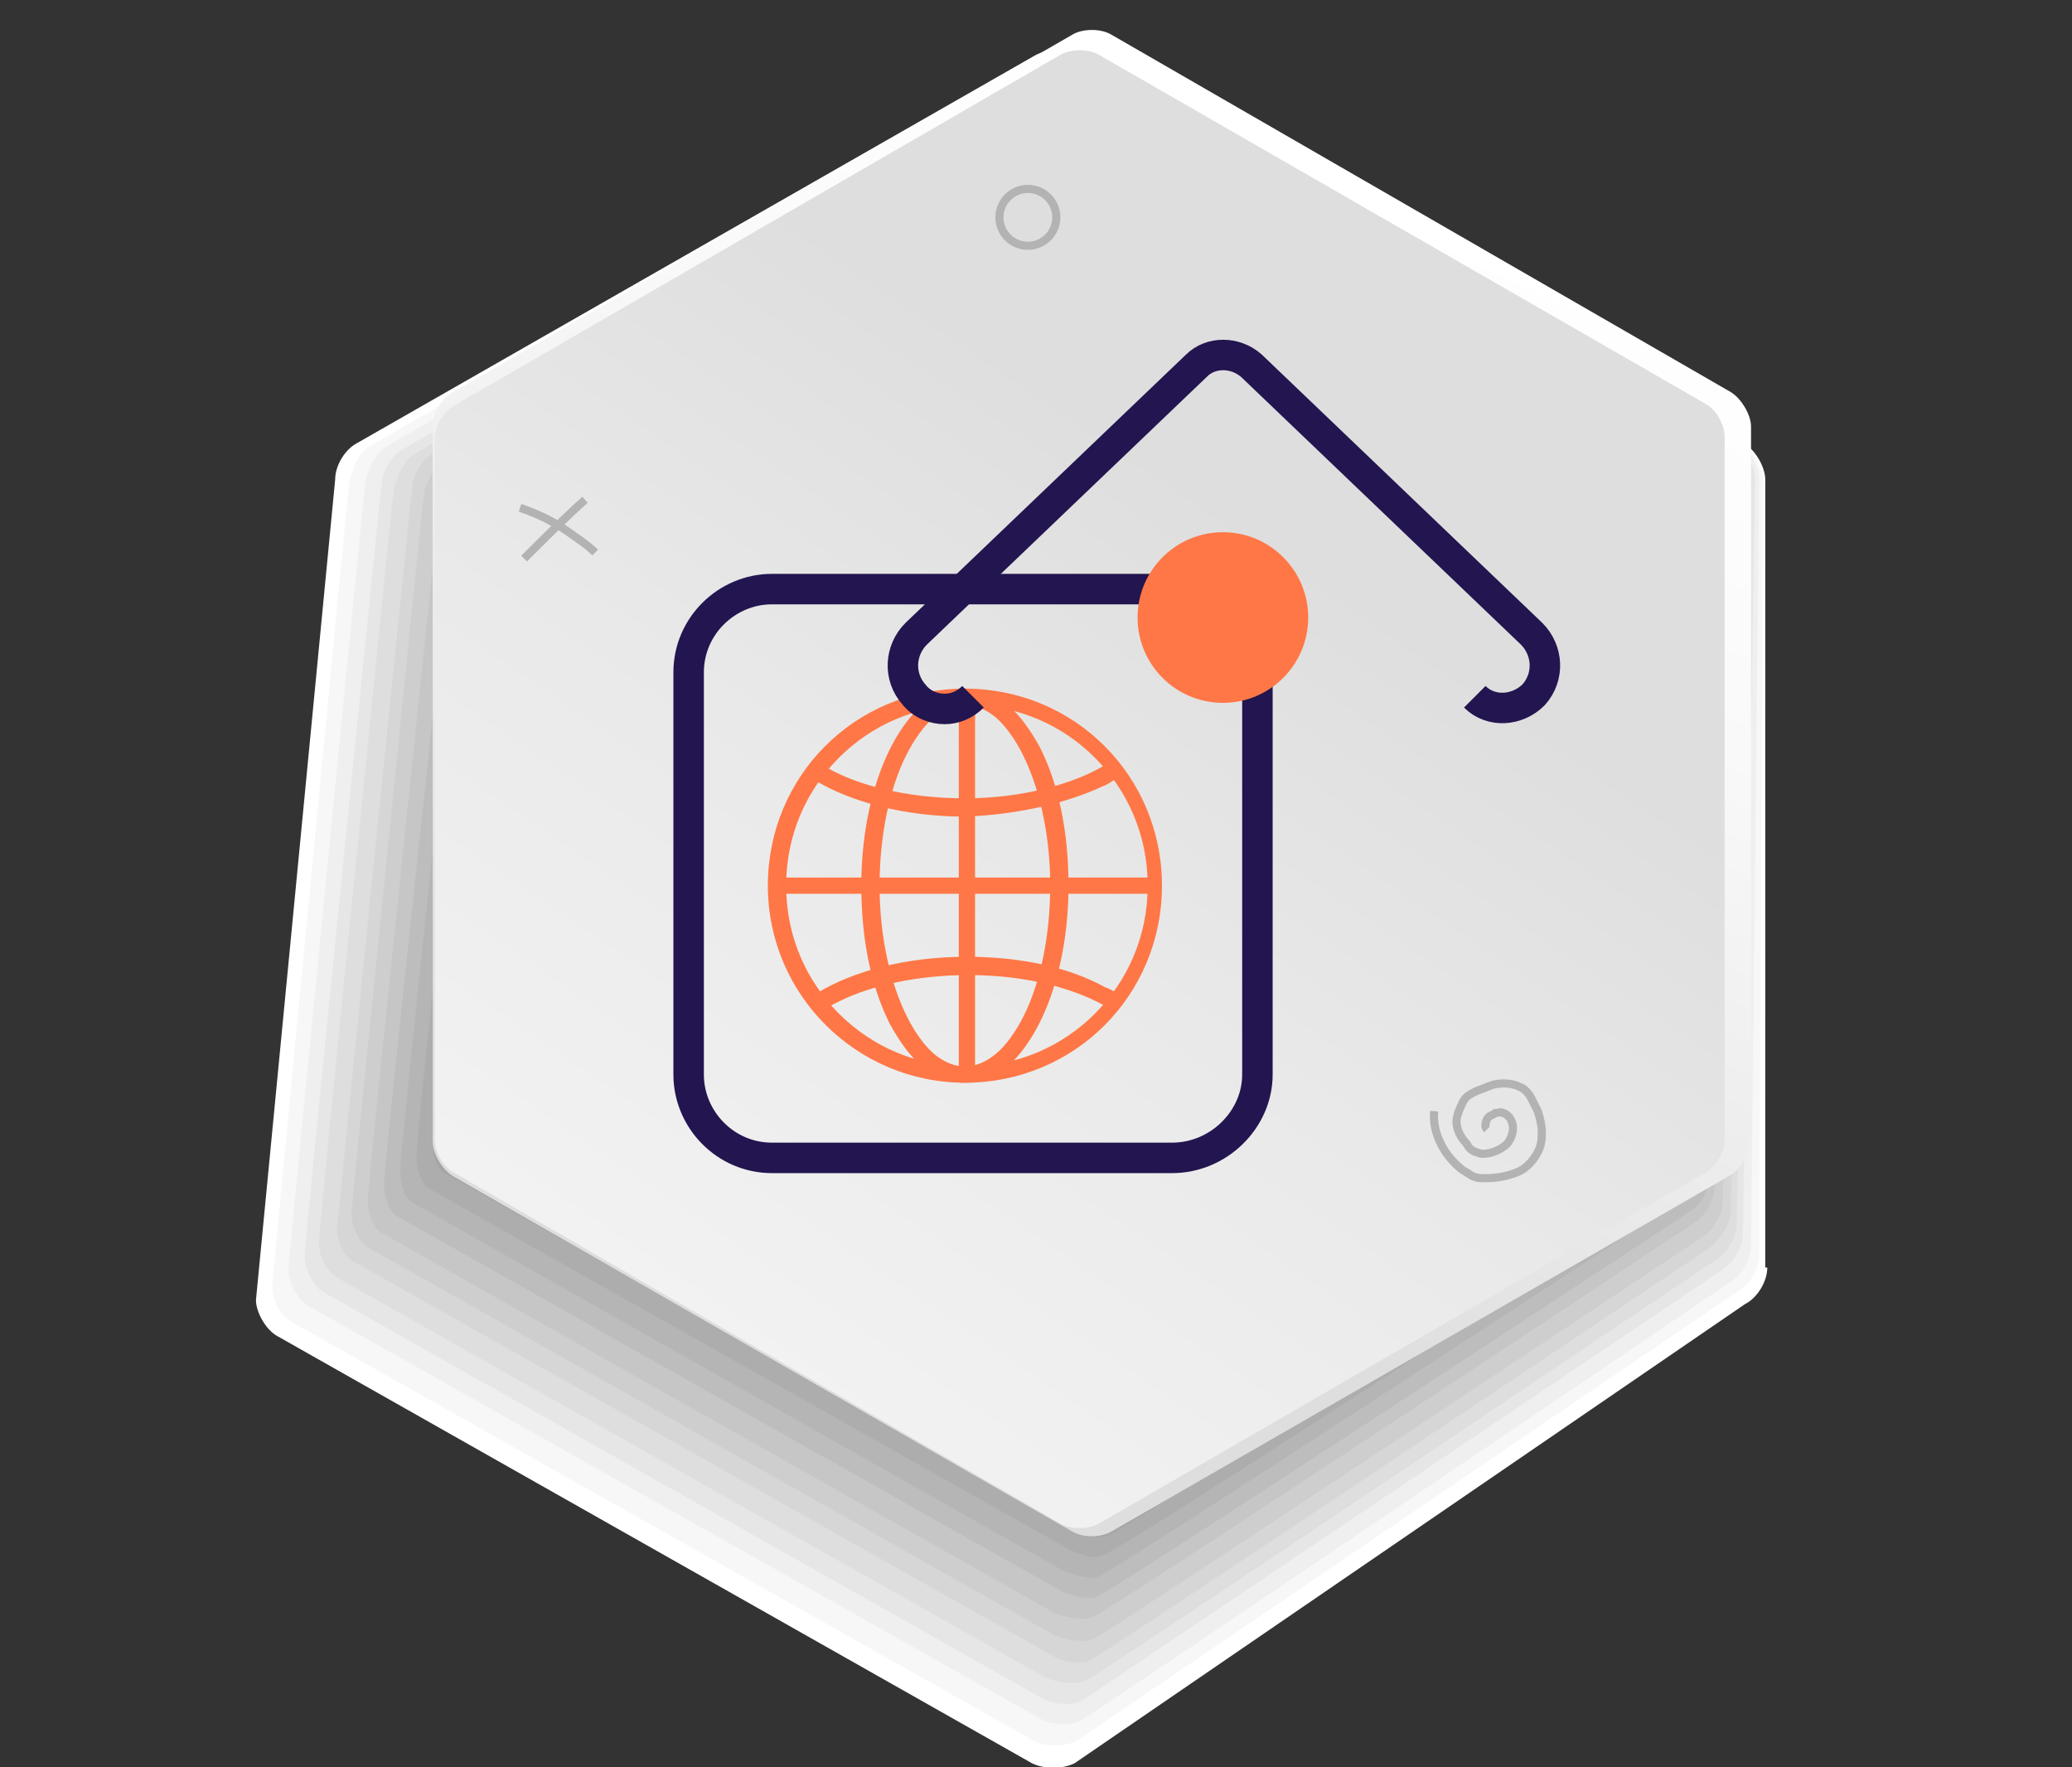 <?xml version="1.0" encoding="utf-8"?>
<!-- Generator: Adobe Illustrator 19.0.0, SVG Export Plug-In . SVG Version: 6.00 Build 0)  -->
<svg version="1.1" id="Layer_1" xmlns="http://www.w3.org/2000/svg" xmlns:xlink="http://www.w3.org/1999/xlink" x="0px" y="0px"
	 viewBox="0 0 102 87" enable-background="new 0 0 102 87" xml:space="preserve">
<rect x="0" y="0" width="102" height="87" fill="#333333" stroke="none"/>
<g id="XMLID_24_">
	<g id="XMLID_28_">
		<path id="XMLID_2_" fill="#FFFFFF" d="M87,62.4c0,0.7-0.5,1.5-1.1,1.8l-33,22.6c-0.6,0.3-1.5,0.3-2.1,0L13.7,65.8
			c-0.6-0.3-1.1-1.2-1.1-1.8l3.9-40.4c0-0.7,0.5-1.5,1.1-1.8L51,2.7c0.6-0.3,1.5-0.3,2.1,0l32.7,19.1c0.6,0.3,1.1,1.2,1.1,1.8V62.4z
			"/>
		<path id="XMLID_22_" fill="#F7F7F7" d="M18.3,21.9L51.2,3c0.6-0.3,1.5-0.3,2.1,0l32.4,18.9c0.6,0.3,1.1,1.2,1.1,1.8l-0.2,38.1
			c0,0.7-0.5,1.5-1.1,1.8c0,0-32.5,22.1-32.5,22.1c-0.6,0.3-1.5,0.3-2.1,0L14.4,65.1c-0.6-0.3-1-1.1-1-1.8c0-0.2,3.7-38.7,3.7-38.7
			c0,0,0.1-0.8,0.1-0.8C17.3,23.1,17.7,22.2,18.3,21.9z"/>
		<path id="XMLID_21_" fill="#EFEFEF" d="M19,22L51.4,3.2c0.6-0.3,1.5-0.3,2.1,0l32.1,18.7c0.6,0.3,1,1.1,1,1.8l-0.4,37.6
			c0,0.7-0.5,1.5-1,1.8c0,0-32,21.7-32,21.6c-0.5,0.3-1.5,0.2-2-0.1l-36-20.3c-0.5-0.3-1-1.1-1-1.8c0-0.5,3.7-38,3.7-38
			c0,0,0.1-0.8,0.1-0.8C18.1,23.2,18.4,22.4,19,22z"/>
		<path id="XMLID_20_" fill="#E6E6E7" d="M19.7,22.2L51.5,3.4c0.6-0.3,1.5-0.3,2.1,0l31.8,18.5c0.6,0.3,1,1.1,1,1.8l-0.6,37
			c0,0.7-0.5,1.5-1,1.8c0,0-31.5,21.2-31.5,21.2c-0.5,0.3-1.5,0.2-2-0.1l-35.4-20c-0.5-0.3-0.9-1.1-0.9-1.8c0-0.7,3.7-37.2,3.7-37.2
			c0,0,0.1-0.8,0.1-0.8C18.8,23.3,19.2,22.5,19.7,22.2z"/>
		<path id="XMLID_19_" fill="#DEDEDE" d="M20.5,22.3L51.7,3.6c0.6-0.3,1.5-0.3,2.1,0L85.2,22c0.6,0.3,1,1.1,1,1.8l-0.7,36.4
			c0,0.7-0.5,1.5-1,1.8c0,0-30.9,20.8-31,20.7c-0.5,0.3-1.5,0.1-2-0.1L16.6,62.9c-0.5-0.3-0.9-1-0.9-1.7c0-0.9,3.6-36.4,3.6-36.4
			c0,0,0.1-0.8,0.1-0.8C19.6,23.4,19.9,22.6,20.5,22.3z"/>
		<path id="XMLID_18_" fill="#D6D6D6" d="M21.2,22.4L51.9,3.9c0.6-0.3,1.5-0.3,2,0L85.1,22c0.6,0.3,1,1.1,1,1.8l-0.9,35.8
			c0,0.6-0.5,1.4-1,1.8c0,0-30.4,20.4-30.5,20.3c-0.4,0.3-1.5,0.1-1.9-0.2L17.4,62.1c-0.5-0.3-0.8-1-0.8-1.7
			c0.1-1.2,3.6-35.6,3.6-35.6c0,0,0.1-0.7,0.1-0.8C20.3,23.5,20.7,22.7,21.2,22.4z"/>
		<path id="XMLID_17_" fill="#CECECE" d="M21.9,22.6L52,4.1c0.6-0.3,1.5-0.3,2,0l30.9,18c0.6,0.3,1,1.1,1,1.8l-1.1,35.3
			c0,0.6-0.5,1.4-1,1.7c0,0-29.9,19.9-30,19.8c-0.4,0.2-1.5,0-1.9-0.2L18.1,61.4c-0.4-0.2-0.8-1-0.8-1.7c0.1-1.4,3.5-34.8,3.5-34.8
			c0,0,0.1-0.7,0.1-0.8C21.1,23.6,21.4,22.9,21.9,22.6z"/>
		<path id="XMLID_16_" fill="#C6C6C6" d="M22.7,22.7L52.2,4.3c0.5-0.3,1.5-0.3,2,0l30.5,17.8c0.5,0.3,1,1.1,1,1.7l-1.3,34.7
			c0,0.6-0.5,1.4-1,1.7c0,0-29.4,19.5-29.6,19.4c-0.4,0.2-1.5,0-1.9-0.2L18.8,60.7c-0.4-0.2-0.7-0.9-0.7-1.6c0.1-1.7,3.5-34,3.5-34
			c0-0.1,0.1-0.7,0.1-0.7C21.8,23.7,22.2,23,22.7,22.7z"/>
		<path id="XMLID_15_" fill="#BDBDBE" d="M23.4,22.8l29-18.3c0.5-0.3,1.4-0.3,2,0l30.2,17.6c0.5,0.3,1,1.1,1,1.7L84.1,58
			c0,0.6-0.4,1.4-1,1.7c0,0-28.9,19-29.1,18.9c-0.4,0.2-1.5-0.1-1.8-0.3L19.6,59.9c-0.4-0.2-0.7-0.9-0.7-1.6
			c0.1-1.9,3.5-33.2,3.5-33.2c0-0.1,0.1-0.7,0.1-0.7C22.6,23.8,22.9,23.1,23.4,22.8z"/>
		<path id="XMLID_14_" fill="#B5B5B6" d="M24.2,23L52.5,4.8c0.5-0.3,1.4-0.3,2,0l29.9,17.4c0.5,0.3,1,1.1,1,1.7l-1.7,33.5
			c0,0.6-0.4,1.4-1,1.7c0,0-28.4,18.6-28.6,18.5c-0.3,0.2-1.4-0.1-1.8-0.3L20.3,59.2c-0.4-0.2-0.6-0.9-0.6-1.6
			c0.1-2.1,3.4-32.5,3.4-32.5c0-0.1,0.1-0.6,0.1-0.7C23.3,23.9,23.7,23.2,24.2,23z"/>
		<path id="XMLID_13_" fill="#ADADAE" d="M24.9,23.1L52.7,5c0.5-0.3,1.4-0.3,1.9,0l29.6,17.2c0.5,0.3,1,1.1,1,1.7l-1.9,33
			c0,0.6-0.4,1.4-1,1.7c0,0-27.8,18.2-28.1,18c-0.3,0.2-1.4-0.2-1.7-0.4L21.1,58.5c-0.3-0.2-0.6-0.8-0.6-1.6
			c0.1-2.4,3.4-31.7,3.4-31.7c0-0.1,0.1-0.6,0.1-0.7C24.1,24,24.4,23.4,24.9,23.1z"/>
		<path id="XMLID_12_" fill="#A5A5A5" d="M25.6,23.2l27.3-18c0.5-0.3,1.4-0.3,1.9,0l29.3,17c0.5,0.3,1,1.1,1,1.7l-2,32.4
			c0,0.6-0.4,1.4-1,1.7c0,0-27.3,17.7-27.6,17.6c-0.3,0.2-1.4-0.2-1.7-0.4l-31-17.5c-0.3-0.2-0.5-0.8-0.5-1.5
			c0.1-2.6,3.3-30.9,3.3-30.9c0-0.1,0.1-0.6,0.1-0.7C24.8,24.1,25.2,23.5,25.6,23.2z"/>
		<path id="XMLID_11_" fill="#9D9D9D" d="M26.4,23.4L53,5.5c0.5-0.3,1.4-0.3,1.9,0l29,16.9c0.5,0.3,1,1,1,1.7l-2.2,31.8
			c0,0.6-0.4,1.4-1,1.7c0,0-26.8,17.3-27.1,17.1c-0.2,0.1-1.4-0.3-1.7-0.4L22.5,57c-0.3-0.2-0.5-0.8-0.5-1.5
			c0.2-2.8,3.3-30.1,3.3-30.1c0-0.1,0.1-0.5,0.1-0.6C25.6,24.2,25.9,23.6,26.4,23.4z"/>
		<path id="XMLID_10_" fill="#959595" d="M27.1,23.5L53.2,5.7c0.5-0.3,1.4-0.3,1.9,0l28.7,16.7c0.5,0.3,0.9,1,0.9,1.6l-2.4,31.3
			c0,0.6-0.4,1.3-0.9,1.6c0,0-26.3,16.8-26.6,16.7c-0.2,0.1-1.4-0.3-1.6-0.5L23.3,56.2c-0.3-0.2-0.5-0.7-0.4-1.5
			c0.2-3.1,3.3-29.3,3.3-29.3c0-0.1,0.1-0.5,0.1-0.6C26.3,24.3,26.7,23.7,27.1,23.5z"/>
		<path id="XMLID_9_" fill="#8C8C8D" d="M27.8,23.6L53.4,6c0.5-0.3,1.4-0.3,1.9,0l28.4,16.5c0.5,0.3,0.9,1,0.9,1.6L82,54.8
			c0,0.6-0.4,1.3-0.9,1.6c0,0-25.8,16.4-26.1,16.2c-0.2,0.1-1.4-0.4-1.6-0.5L24,55.5c-0.2-0.1-0.4-0.7-0.4-1.4
			c0.2-3.3,3.2-28.5,3.2-28.5c0-0.1,0.1-0.5,0.1-0.6C27.1,24.4,27.4,23.9,27.8,23.6z"/>
		<path id="XMLID_8_" fill="#848485" d="M28.6,23.8l25-17.6c0.5-0.3,1.3-0.3,1.9,0l28,16.3c0.5,0.3,0.9,1,0.9,1.6l-2.8,30.1
			c0,0.6-0.4,1.3-0.9,1.6c0,0-25.2,16-25.6,15.8c-0.2,0.1-1.4-0.4-1.5-0.5L24.7,54.8c-0.2-0.1-0.4-0.7-0.3-1.4
			c0.2-3.5,3.2-27.7,3.2-27.7c0-0.1,0.1-0.5,0.1-0.6C27.8,24.5,28.2,24,28.6,23.8z"/>
		<path id="XMLID_7_" fill="#7C7C7D" d="M29.3,23.9L53.7,6.4c0.5-0.3,1.3-0.3,1.8,0l27.7,16.1c0.5,0.3,0.9,1,0.9,1.6l-3,29.5
			c0,0.6-0.4,1.3-0.9,1.6c0,0-24.7,15.5-25.1,15.3c-0.1,0.1-1.4-0.5-1.5-0.6L25.5,54c-0.2-0.1-0.3-0.6-0.3-1.4
			c0.2-3.8,3.1-27,3.1-27c0-0.1,0-0.4,0.1-0.6C28.6,24.6,28.9,24.1,29.3,23.9z"/>
		<path id="XMLID_6_" fill="#747475" d="M30,24L53.9,6.6c0.5-0.3,1.3-0.3,1.8,0l27.4,15.9c0.5,0.3,0.9,1,0.9,1.6l-3.2,29
			c0,0.6-0.4,1.3-0.9,1.6c0,0-24.2,15.1-24.6,14.9C55.3,69.6,54,69,53.9,69L26.2,53.3c-0.2-0.1-0.3-0.6-0.2-1.4
			c0.3-4,3.1-26.2,3.1-26.2c0-0.1,0-0.4,0.1-0.6C29.3,24.7,29.6,24.2,30,24z"/>
		<path id="XMLID_5_" fill="#6C6C6C" d="M30.8,24.1L54.1,6.9c0.5-0.3,1.3-0.3,1.8,0L83,22.6c0.5,0.3,0.9,1,0.9,1.6l-3.3,28.4
			c0,0.6-0.4,1.3-0.9,1.6c0,0-23.7,14.7-24.1,14.4c-0.1,0-1.3-0.6-1.4-0.6L27,52.5c-0.1-0.1-0.2-0.6-0.2-1.3
			c0.3-4.2,3.1-25.4,3.1-25.4c0-0.1,0-0.4,0.1-0.5C30.1,24.8,30.4,24.4,30.8,24.1z"/>
		<path id="XMLID_4_" fill="#636364" d="M31.5,24.3L54.2,7.1c0.5-0.3,1.3-0.3,1.8,0l26.8,15.6c0.5,0.3,0.9,1,0.9,1.5L80.2,52
			c0,0.6-0.4,1.3-0.9,1.5c0,0-23.2,14.2-23.6,14c-0.1,0-1.3-0.6-1.4-0.7L27.7,51.8c-0.1-0.1-0.2-0.5-0.1-1.3c0.3-4.5,3-24.6,3-24.6
			c0-0.1,0-0.4,0.1-0.5C30.8,24.9,31.1,24.5,31.5,24.3z"/>
		<path id="XMLID_3_" fill="#5B5B5C" d="M32.2,24.4L54.4,7.3c0.5-0.3,1.3-0.3,1.8,0l26.5,15.4c0.5,0.3,0.9,1,0.9,1.5l-3.7,27.2
			c0,0.6-0.4,1.2-0.9,1.5c0,0-22.7,13.8-23.1,13.5c0,0-1.3-0.7-1.3-0.7l-26-14.8c-0.1-0.1-0.1-0.5-0.1-1.3c0.3-4.7,3-23.8,3-23.8
			c0-0.1,0-0.3,0.1-0.5C31.6,25,31.9,24.6,32.2,24.4z"/>
		<path id="XMLID_1_" fill="#535354" d="M79.5,51c0,0.6-0.4,1.2-0.9,1.5c0,0-22.1,13.3-22.6,13.1L29.2,50.3
			c-0.5-0.3,2.9-24.3,2.9-24.3c0-0.6,0.4-1.2,0.9-1.5l21.6-17c0.5-0.3,1.3-0.3,1.7,0l26.2,15.2c0.5,0.3,0.9,1,0.9,1.5L79.5,51z"/>
	</g>
	<g id="XMLID_25_">
		
			<linearGradient id="XMLID_35_" gradientUnits="userSpaceOnUse" x1="34.538" y1="8.961" x2="56.874" y2="57.17" gradientTransform="matrix(-1 0 0 1 102 0)">
			<stop  offset="0" style="stop-color:#FFFFFF"/>
			<stop  offset="0.339" style="stop-color:#F9F9F9"/>
			<stop  offset="0.785" style="stop-color:#E9E9E9"/>
			<stop  offset="1" style="stop-color:#DEDEDE"/>
		</linearGradient>
		<path id="XMLID_27_" fill="url(#XMLID_35_)" d="M86.1,56.2c0,0.6-0.4,1.4-1,1.7L54.7,75.4c-0.5,0.3-1.4,0.3-1.9,0L22.3,57.9
			c-0.5-0.3-1-1.1-1-1.7V21c0-0.6,0.4-1.4,1-1.7L52.8,1.7c0.5-0.3,1.4-0.3,1.9,0l30.5,17.6c0.5,0.3,1,1.1,1,1.7V56.2z"/>
		
			<linearGradient id="XMLID_36_" gradientUnits="userSpaceOnUse" x1="98.064" y1="111.248" x2="39.996" y2="25.789" gradientTransform="matrix(-1 0 0 1 102 0)">
			<stop  offset="0" style="stop-color:#FFFFFF"/>
			<stop  offset="0.339" style="stop-color:#F9F9F9"/>
			<stop  offset="0.785" style="stop-color:#E9E9E9"/>
			<stop  offset="1" style="stop-color:#DEDEDE"/>
		</linearGradient>
		<path id="XMLID_26_" fill="url(#XMLID_36_)" d="M84.9,56.1c0,0.6-0.4,1.3-0.9,1.6L54.1,75c-0.5,0.3-1.4,0.3-1.9,0L22.3,57.7
			c-0.5-0.3-0.9-1-0.9-1.6V21.6c0-0.6,0.4-1.3,0.9-1.6L52.2,2.7c0.5-0.3,1.4-0.3,1.9,0L84,19.9c0.5,0.3,0.9,1,0.9,1.6V56.1z"/>
	</g>
</g>
<g id="XMLID_62_">
	<path id="XMLID_64_" fill="none" stroke="#B3B3B3" stroke-width="0.4" stroke-miterlimit="10" d="M25.8,27.5c1-1,2-2,3-2.9"/>
	<path id="XMLID_65_" fill="none" stroke="#B3B3B3" stroke-width="0.4" stroke-miterlimit="10" d="M25.6,25c0.9,0.3,1.7,0.7,2.4,1.2
		c0.4,0.3,0.9,0.6,1.3,1"/>
</g>
<circle id="XMLID_63_" fill="none" stroke="#B3B3B3" stroke-width="0.4" stroke-miterlimit="10" cx="50.6" cy="10.7" r="1.4"/>
<path id="XMLID_67_" fill="none" stroke="#B3B3B3" stroke-width="0.4" stroke-miterlimit="10" d="M73.2,55.6c-0.1-0.1-0.1-0.3,0-0.5
	s0.3-0.2,0.4-0.3c0.1,0,0.3-0.1,0.4,0c0.1,0,0.2,0.1,0.3,0.2c0.3,0.4,0.2,0.9-0.1,1.3c-0.3,0.3-0.8,0.5-1.2,0.5
	c-0.2,0-0.3-0.1-0.4-0.1c-0.2-0.1-0.3-0.2-0.4-0.4c-0.3-0.3-0.5-0.7-0.5-1.1c0-0.2,0.1-0.5,0.2-0.7c0.1-0.2,0.1-0.3,0.3-0.5
	c0.1-0.1,0.3-0.2,0.5-0.3c0.3-0.1,0.5-0.2,0.8-0.3c0.4-0.1,0.9-0.1,1.3,0.1c0.3,0.1,0.5,0.4,0.6,0.6c0.1,0.2,0.2,0.4,0.3,0.6
	c0.1,0.3,0.2,0.7,0.2,1c0,0.3,0,0.5-0.1,0.8c-0.2,0.5-0.6,1-1.1,1.2S73.7,58,73.1,58c-0.2,0-0.4,0-0.6-0.1c-0.2-0.1-0.3-0.2-0.5-0.3
	c-0.9-0.7-1.5-1.8-1.4-2.9"/>
<g id="XMLID_9072_">
	<g id="XMLID_9111_">
		<path id="XMLID_9112_" fill="#FF7746" d="M48,35.2L48,35.2c0-0.6,0-0.9,0-0.9h-0.8l0,0c0,0,0,1,0,2.7l0,0c0,1.7,0,4,0,6.6l0,0
			c0,5.1,0,9.3,0,9.3l0,0H48l0,0l0,0l0,0c0,0,0,0,0,0l0,0l0,0l0,0v0l0,0v0l0,0l0,0l0,0v0l0,0v0l0,0l0,0l0,0v0l0,0c0,0,0,0,0,0l0,0v0
			l0,0v0l0,0c0,0,0,0,0,0l0,0v0l0,0c0,0,0,0,0,0v0c0,0,0,0,0,0v0v0l0,0v0l0,0v0l0,0c0,0,0,0,0,0l0,0c0,0,0,0,0,0v0v0l0,0v0l0,0
			c0,0,0,0,0,0l0,0c0,0,0,0,0,0l0,0v0l0,0c0,0,0,0,0,0l0,0c0,0,0,0,0,0l0,0c0,0,0,0,0,0l0,0c0,0,0,0,0,0l0,0v0l0,0c0,0,0,0,0,0l0,0
			c0,0,0,0,0,0l0,0c0,0,0,0,0,0l0,0v0l0,0c0,0,0,0,0,0v0c0,0,0,0,0,0l0,0c0,0,0,0,0,0l0,0c0,0,0,0,0,0l0,0v0l0,0c0,0,0,0,0,0l0,0
			c0,0,0,0,0,0l0,0c0,0,0,0,0,0l0,0c0,0,0,0,0,0v0c0,0,0,0,0,0v0c0,0,0,0,0,0l0,0c0,0,0,0,0,0l0,0c0,0,0,0,0,0l0,0c0,0,0,0,0,0l0,0
			c0,0,0,0,0,0v0c0,0,0,0,0,0l0,0c0,0,0,0,0,0l0,0v0l0,0c0,0,0,0,0,0v0c0,0,0,0,0,0l0,0c0,0,0,0,0,0v0c0,0,0,0,0,0l0,0c0,0,0,0,0,0
			v0c0,0,0,0,0,0l0,0c0,0,0,0,0,0l0,0c0,0,0,0,0,0l0,0c0,0,0,0,0,0l0,0c0,0,0,0,0,0l0,0c0,0,0,0,0,0l0,0c0,0,0,0,0,0l0,0
			c0,0,0,0,0,0l0,0c0,0,0,0,0,0l0,0c0,0,0,0,0,0l0,0c0,0,0,0,0,0l0,0c0,0,0,0,0,0l0,0c0,0,0,0,0,0l0,0c0,0,0,0,0,0l0,0c0,0,0,0,0,0
			l0,0c0,0,0,0,0,0l0,0c0,0,0,0,0,0l0,0c0,0,0,0,0,0l0,0c0,0,0,0,0,0l0,0c0,0,0,0,0,0l0,0c0,0,0,0,0,0l0,0c0,0,0,0,0,0l0,0
			c0,0,0,0,0,0l0,0c0,0,0,0,0,0l0,0c0,0,0,0,0,0l0,0c0,0,0,0,0,0l0,0c0,0,0,0,0,0l0,0c0,0,0,0,0,0l0,0c0,0,0,0,0,0l0,0c0,0,0,0,0,0
			l0,0c0,0,0,0,0,0l0,0c0,0,0,0,0,0l0,0c0,0,0,0,0,0l0,0c0,0,0,0,0,0l0,0c0,0,0,0,0,0l0,0c0,0,0,0,0,0l0,0c0,0,0,0,0,0l0,0
			c0,0,0,0,0,0l0,0c0,0,0,0,0,0l0,0c0,0,0,0,0,0l0,0c0,0,0,0,0,0l0,0c0,0,0,0,0,0l0,0c0,0,0,0,0,0l0,0c0,0,0,0,0,0l0,0c0,0,0,0,0,0
			l0,0c0,0,0,0,0,0l0,0c0,0,0,0,0,0l0,0c0,0,0,0,0,0l0,0c0,0,0,0,0,0l0,0c0,0,0,0,0,0l0,0c0,0,0-0.1,0-0.1l0,0c0,0,0,0,0,0l0,0
			c0,0,0,0,0,0l0,0c0,0,0,0,0,0l0,0c0,0,0,0,0,0l0,0c0,0,0,0,0,0l0,0c0,0,0-0.1,0-0.1l0,0c0,0,0,0,0,0l0,0c0,0,0-0.1,0-0.1l0,0
			c0,0,0,0,0,0l0,0c0,0,0-0.1,0-0.1l0,0c0,0,0,0,0,0l0,0c0,0,0-0.1,0-0.1l0,0c0,0,0,0,0,0l0,0c0,0,0-0.1,0-0.1l0,0c0,0,0,0,0,0l0,0
			c0-0.1,0-0.2,0-0.3l0,0c0,0,0,0,0,0l0,0c0-1.7,0-4.3,0-7.2l0,0L48,35.2z"/>
	</g>
	<g id="XMLID_9107_">
		<path id="XMLID_9108_" fill="#FF7746" d="M47.5,53.3c-0.8,0-1.5-0.3-2.1-0.8l0,0c-0.6-0.5-1.1-1.2-1.6-2.1l0,0
			c-0.9-1.8-1.4-4.1-1.4-6.8l0,0c0-3.9,1.2-7.3,3-8.9l0,0c0.6-0.5,1.3-0.8,2.1-0.8l0,0c0.8,0,1.5,0.3,2.1,0.8l0,0
			c0.6,0.5,1.1,1.2,1.6,2.1l0,0c0.9,1.8,1.4,4.1,1.4,6.8l0,0c0,3.9-1.2,7.3-3,8.9l0,0C49,53,48.3,53.3,47.5,53.3L47.5,53.3
			L47.5,53.3L47.5,53.3z M46,35.3c-0.5,0.4-1,1.1-1.4,1.9l0,0c-0.8,1.6-1.3,3.9-1.3,6.4l0,0c0,3.8,1.2,7,2.7,8.3l0,0
			c0.5,0.4,1,0.6,1.5,0.6l0,0c0.5,0,1-0.2,1.5-0.6l0,0c0.5-0.4,1-1.1,1.4-1.9l0,0c0.8-1.6,1.3-3.9,1.3-6.4l0,0c0-3.8-1.2-7-2.7-8.3
			l0,0c-0.5-0.4-1-0.6-1.5-0.6l0,0C47,34.7,46.5,34.9,46,35.3L46,35.3z"/>
	</g>
	<g id="XMLID_9103_">
		<path id="XMLID_9104_" fill="#FF7746" d="M37.8,43.6c0-5.4,4.3-9.7,9.7-9.7l0,0c5.4,0,9.7,4.3,9.7,9.7l0,0c0,5.4-4.3,9.7-9.7,9.7
			l0,0C42.2,53.3,37.8,49,37.8,43.6L37.8,43.6z M41.3,37.3c-1.6,1.6-2.6,3.8-2.6,6.3l0,0c0,2.5,1,4.7,2.6,6.3l0,0
			c1.6,1.6,3.8,2.6,6.3,2.6l0,0c2.5,0,4.7-1,6.3-2.6l0,0c1.6-1.6,2.6-3.8,2.6-6.3l0,0c0-2.5-1-4.7-2.6-6.3l0,0
			c-1.6-1.6-3.8-2.6-6.3-2.6l0,0C45.1,34.7,42.9,35.7,41.3,37.3L41.3,37.3z"/>
	</g>
	<g id="XMLID_9098_">
		<path id="XMLID_9099_" fill="#FF7746" d="M47.5,44c-2.6,0-4.9,0-6.6,0l0,0c-1.7,0-2.7,0-2.7,0l0,0v-0.8c0,0,1,0,2.7,0l0,0
			c1.7,0,4,0,6.6,0l0,0c5.1,0,9.3,0,9.3,0l0,0v0.4V44C56.8,44,52.7,44,47.5,44L47.5,44z M56.8,43.6v-0.4V43.6L56.8,43.6z M56.8,43.2
			v0.4V43.2L56.8,43.2z"/>
	</g>
	<path id="XMLID_9096_" fill="#FF7746" d="M54.3,38.7c0.3-0.1,0.5-0.3,0.7-0.4c-0.1-0.2-0.3-0.5-0.5-0.7c-1.6,1-4.2,1.7-7,1.7
		c-2.5,0-4.8-0.5-6.4-1.3c-0.2-0.1-0.4-0.2-0.5-0.3c-0.2,0.2-0.3,0.4-0.5,0.7c1.8,1.1,4.5,1.8,7.4,1.8
		C50.2,40.1,52.6,39.5,54.3,38.7z"/>
	<path id="XMLID_9094_" fill="#FF7746" d="M47.6,47.1c-3,0-5.6,0.7-7.4,1.8c0.1,0.2,0.3,0.5,0.5,0.7c0.2-0.1,0.4-0.2,0.6-0.3
		c1.6-0.8,3.9-1.3,6.4-1.3c2.9,0,5.4,0.7,7,1.7c0.2-0.2,0.3-0.4,0.5-0.7c-0.2-0.1-0.5-0.3-0.8-0.4C52.6,47.6,50.2,47.1,47.6,47.1z"
		/>
</g>
<g id="XMLID_23_">
	<path id="XMLID_11794_" fill="none" stroke="#23154F" stroke-width="1.5" stroke-miterlimit="10" d="M57.7,57H38
		c-2.3,0-4.1-1.9-4.1-4.1V33.1c0-2.3,1.9-4.1,4.1-4.1h19.8c2.3,0,4.1,1.9,4.1,4.1v19.8C61.9,55.1,60,57,57.7,57z"/>
	<circle id="XMLID_11793_" fill="#FF7746" cx="60.2" cy="30.4" r="4.2"/>
</g>
<path id="XMLID_2963_" fill="none" stroke="#23154F" stroke-width="1.5" stroke-miterlimit="10" d="M72.6,34.3
	c0.8,0.8,2.1,0.7,2.9-0.1c0.8-0.9,0.7-2.2-0.1-3l0,0L61.6,18c-0.8-0.7-2-0.7-2.7,0L45.1,31.2c-0.8,0.8-0.9,2.1-0.1,3l0,0
	c0.4,0.5,1,0.7,1.5,0.7c0.5,0,1-0.2,1.4-0.6"/>
</svg>
